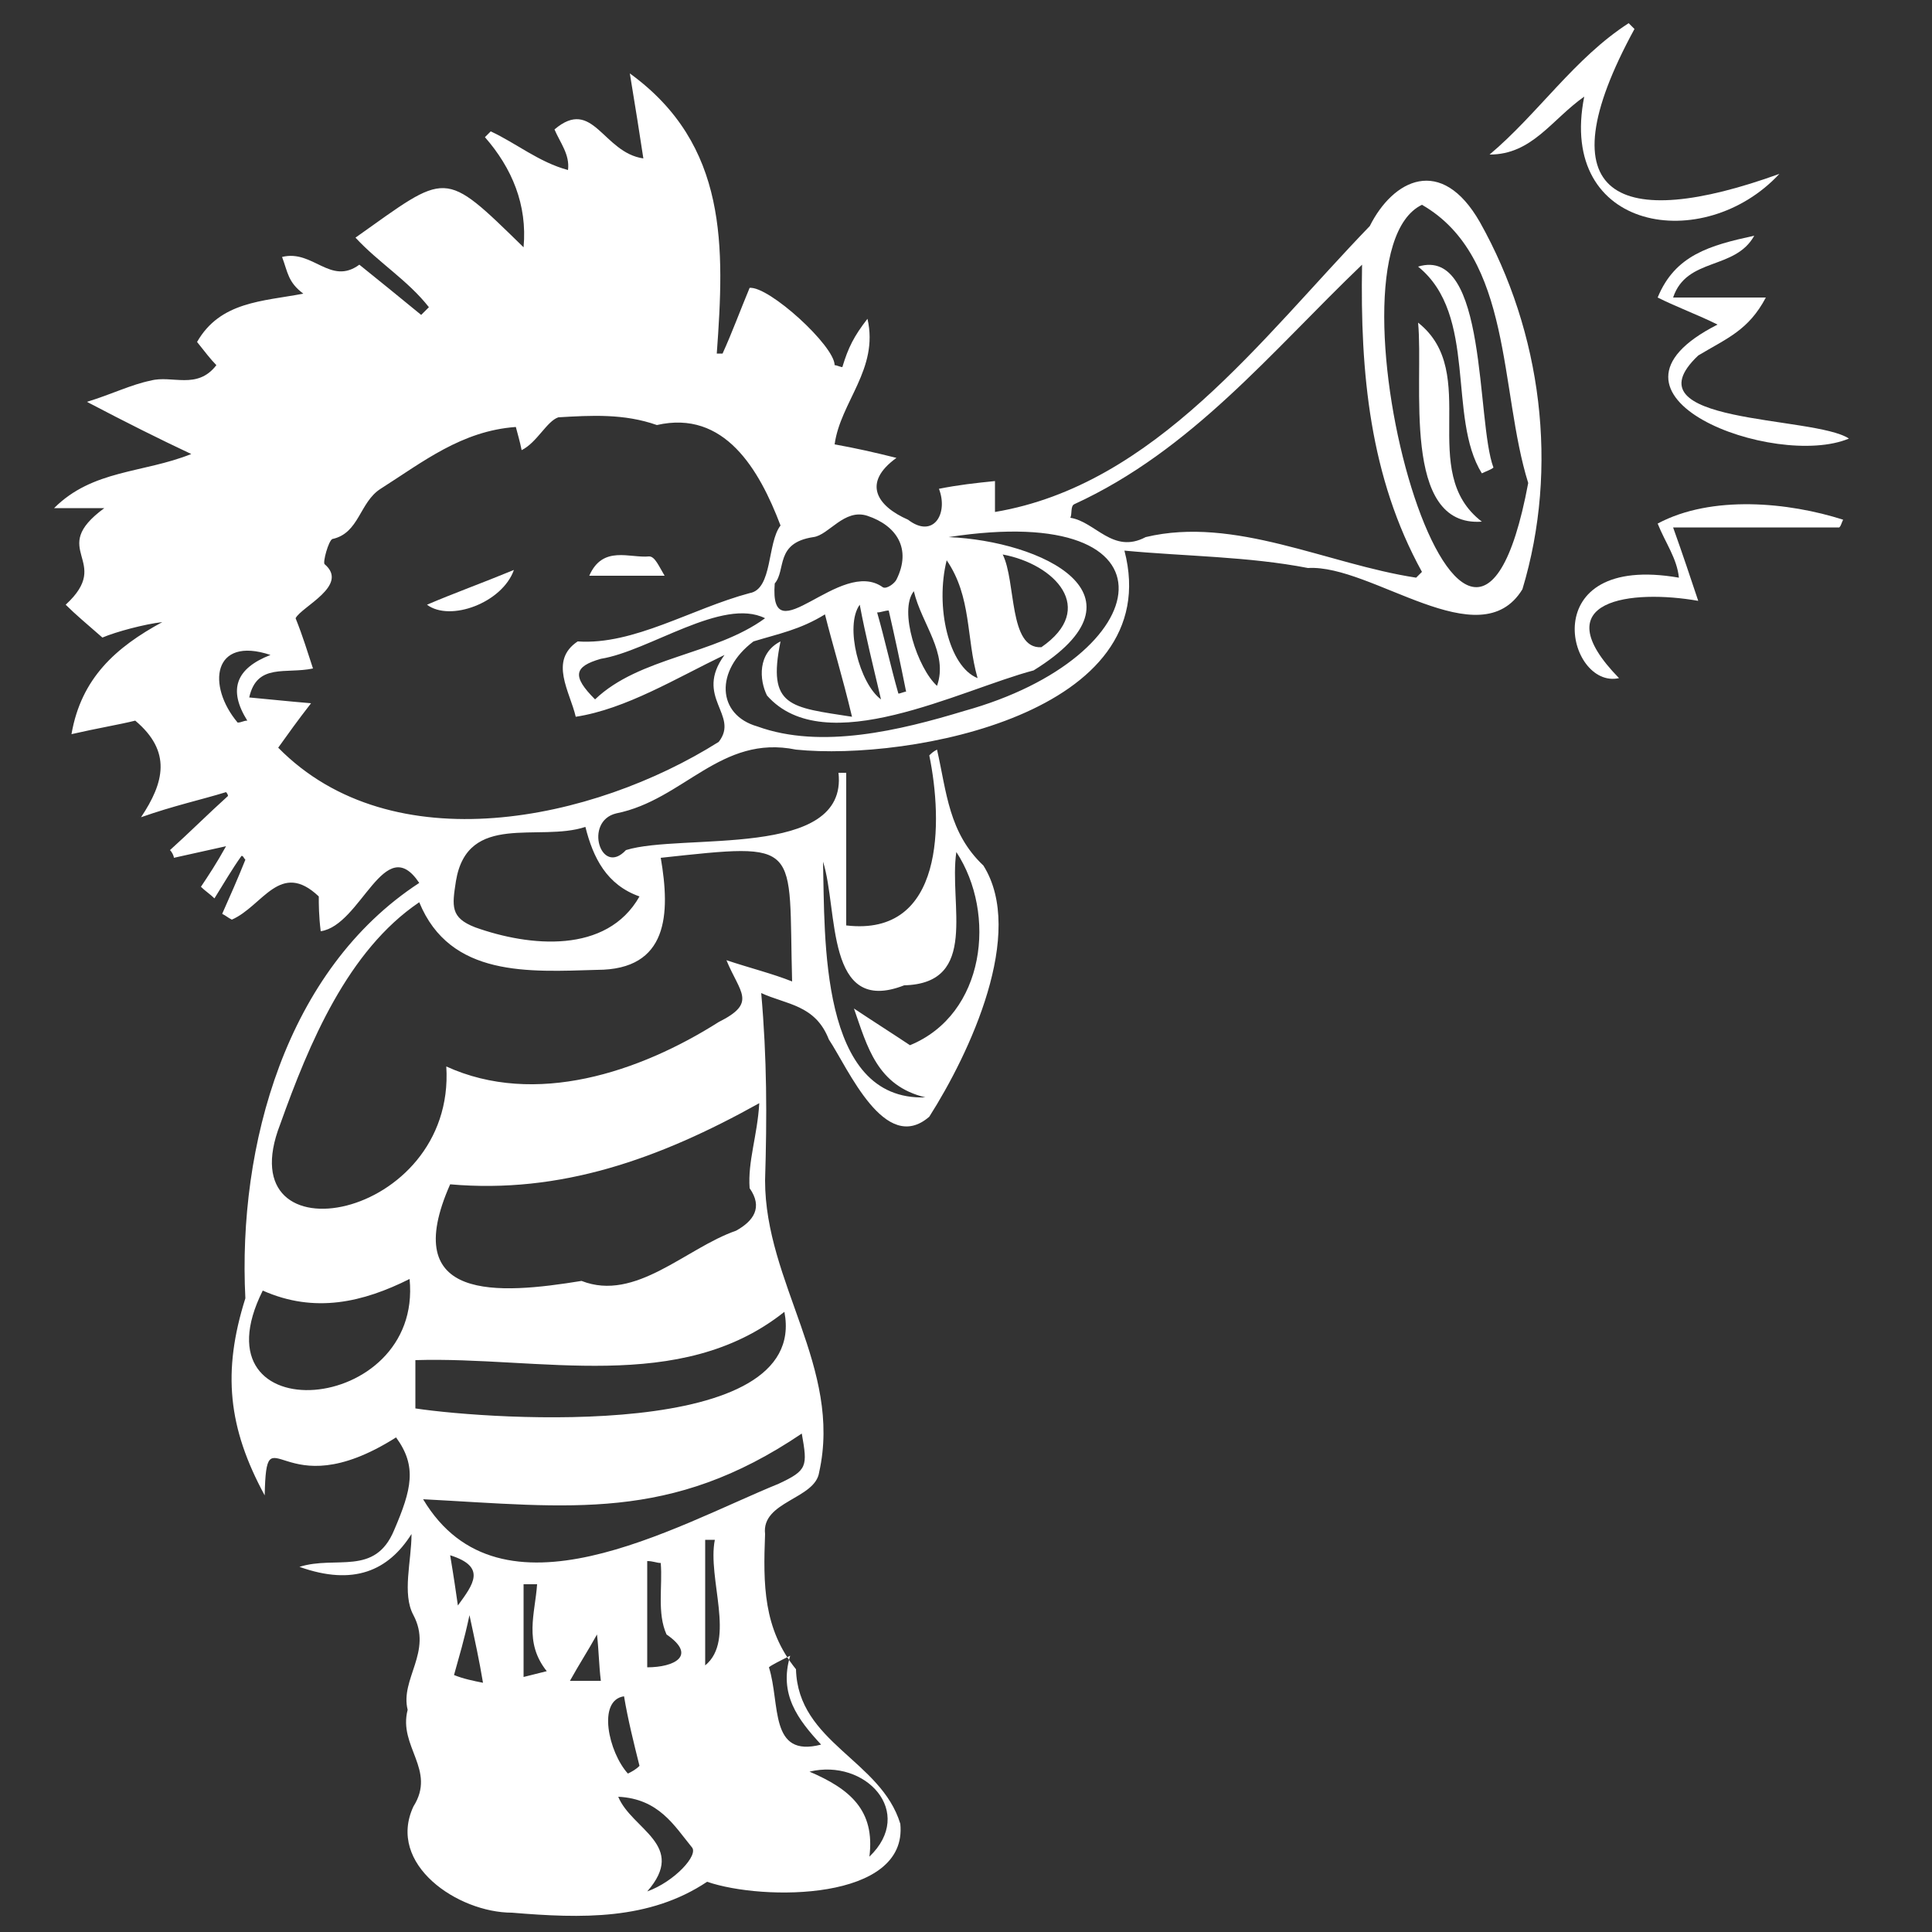 <?xml version="1.0" encoding="utf-8"?>
<!-- Generator: Adobe Illustrator 25.0.1, SVG Export Plug-In . SVG Version: 6.00 Build 0)  -->
<svg version="1.1" id="Ebene_1" xmlns="http://www.w3.org/2000/svg" xmlns:xlink="http://www.w3.org/1999/xlink" x="0px" y="0px"
	 viewBox="0 0 100 100" style="enable-background:new 0 0 100 100;" xml:space="preserve">
<rect x="0" y="0" width="100" height="100" fill="#333333" stroke="none"/>
<style type="text/css">
	.st0{fill:#FFFFFF;}
</style>
<g id="_x37_FxCQY_1_">
	<g>
		<path class="st0" d="M37.4,18.3c0.5-1.1,0.9-2.2,1.4-3.4c1-0.1,4.4,3,4.4,4c0.1,0,0.3,0.1,0.4,0.1c0.3-1,0.6-1.6,1.3-2.5
			c0.6,2.6-1.4,4.3-1.7,6.5c1.1,0.2,2,0.4,3.2,0.7c-1.8,1.3-1,2.5,0.6,3.2c1.3,1,2.1-0.3,1.6-1.6c1-0.2,1.9-0.3,2.9-0.4
			c0,0.6,0,1,0,1.6c8.3-1.4,13.8-9,19.4-14.8c1.2-2.4,3.7-3.7,5.7-0.2c3.2,5.7,4.1,12.7,2.2,19c-2.2,3.6-7.8-1.3-11.1-1.1
			c-3.1-0.6-6.3-0.6-9.5-0.9c2.2,8.4-11.1,10.9-17,10.3c-3.9-0.8-5.8,2.6-9.3,3.3c-1.7,0.4-0.8,3.3,0.5,1.9c2.9-0.9,11.5,0.5,11-4
			c0.1,0,0.3,0,0.4,0c0,2.6,0,5.3,0,7.9c5.1,0.6,5-5.4,4.3-8.8c0.1-0.1,0.2-0.2,0.4-0.3c0.5,2.2,0.6,4.3,2.4,6
			c2.2,3.5-0.7,9.7-2.8,13c-2.3,2-4.2-2.5-5.2-4c-0.7-1.8-2.2-1.8-3.5-2.4c0.3,3.4,0.3,6.4,0.2,9.7c0,5.3,4,9.7,2.8,15.1
			c-0.2,1.4-3,1.5-2.8,3.2c-0.1,2.6-0.1,4.9,1.6,7c0.1,3.8,4.4,4.7,5.4,8c0.4,4-7.1,4-10,3c-3,2-6.5,1.9-10.1,1.6
			c-2.8,0-6.5-2.5-5.1-5.5c1.2-1.9-0.8-3.1-0.3-5c-0.4-1.6,1.3-3,0.3-4.9c-0.6-1.1-0.1-2.8-0.1-4.2c-1.2,1.9-3,2.7-5.8,1.7
			c1.9-0.6,3.9,0.5,4.9-1.9c0.9-2.1,1.2-3.3,0.1-4.8c-6,3.8-6.7-1.5-6.8,3c-1.9-3.5-2.2-6.4-1-10.2c-0.4-7.9,2.1-17,9-21.5
			c-1.8-2.7-3,2.2-5.1,2.5c-0.1-0.8-0.1-1.4-0.1-1.8c-2-1.9-2.9,0.5-4.5,1.2c-0.2-0.1-0.3-0.2-0.5-0.3c0.4-0.9,0.8-1.8,1.2-2.8
			c-0.1-0.1-0.1-0.2-0.2-0.2c-0.5,0.7-0.9,1.4-1.4,2.2c-0.2-0.2-0.5-0.4-0.7-0.6c0.4-0.6,0.8-1.2,1.3-2.1C10.8,44,9.9,44.2,9,44.4
			C9,44.3,8.9,44.1,8.8,44c1-0.9,2-1.9,3-2.8c0-0.1-0.1-0.2-0.1-0.2c-1.3,0.4-2.7,0.7-4.4,1.3c1.2-1.8,1.6-3.4-0.3-5
			c-0.8,0.2-2,0.4-3.3,0.7c0.5-2.9,2.3-4.5,4.7-5.8c-0.9,0.1-2.4,0.5-3.1,0.8c-0.8-0.7-1.4-1.2-1.9-1.7c2.5-2.3-1-2.8,2-5
			c-1,0-1.8,0-2.6,0c2-2,4.6-1.8,7.1-2.8c-1.7-0.8-3.3-1.6-5.4-2.7c1.3-0.4,2.3-0.9,3.3-1.1c1.1-0.3,2.4,0.5,3.4-0.8
			c-0.3-0.3-0.6-0.7-1-1.2c1.2-2.1,3.4-2.1,5.5-2.5c-0.8-0.6-0.8-1.1-1.1-1.9c1.6-0.4,2.5,1.5,4,0.4c1,0.8,2.1,1.7,3.2,2.6
			c0.1-0.1,0.3-0.3,0.4-0.4c-1.1-1.4-2.6-2.3-3.8-3.6c4.8-3.4,4.5-3.6,8.7,0.5c0.2-2.2-0.6-4.1-2-5.7c0.1-0.1,0.2-0.2,0.3-0.3
			c1.3,0.6,2.5,1.6,4,2c0.1-0.8-0.4-1.4-0.7-2.1c2-1.7,2.5,1.2,4.6,1.5c-0.2-1.3-0.4-2.6-0.7-4.4c5.1,3.7,4.9,9,4.5,14.5
			C37.1,18.3,37.2,18.3,37.4,18.3z M40.4,27.2c-1.1-2.9-2.9-6-6.4-5.2c-1.7-0.6-3.4-0.5-5.1-0.4c-0.6,0.2-1.1,1.3-1.9,1.7
			c-0.1-0.5-0.2-0.8-0.3-1.2c-2.8,0.2-4.8,1.8-7,3.2c-1.1,0.7-1.1,2.3-2.5,2.6c-0.2,0.1-0.5,1.2-0.4,1.3c1.3,1.1-1.2,2.2-1.5,2.8
			c0.4,1,0.6,1.7,0.9,2.6c-1.4,0.3-2.9-0.3-3.3,1.5c1.1,0.1,2,0.2,3.2,0.3c-0.7,0.9-1.2,1.6-1.7,2.3c5.9,6,16.3,3.8,22.8-0.3
			c1.1-1.4-1.3-2.3,0.3-4.5c-2.5,1.2-5.1,2.8-7.7,3.2c-0.3-1.3-1.4-2.9,0.1-3.9c2.9,0.2,5.9-1.7,8.9-2.5
			C40,30.5,39.7,28.1,40.4,27.2z M23.1,55.2c4.6,2.1,10,0.3,14.1-2.3c2-1,1.1-1.5,0.4-3.2c1.2,0.4,2.4,0.7,3.4,1.1
			c-0.2-7.2,0.6-7.2-6.8-6.4c0.5,2.9,0.4,5.8-3.3,5.8c-3.5,0.1-7.6,0.4-9.2-3.5c-3.7,2.5-5.7,7.3-7.2,11.5
			C11.7,65.4,23.6,63.2,23.1,55.2z M73.3,29.9c0.1-0.1,0.2-0.2,0.3-0.3c-2.7-4.9-3.2-10.3-3.1-15.9c-4.7,4.5-8.8,9.6-14.9,12.4
			c-0.2,0.1-0.1,0.5-0.2,0.7c1.3,0.2,2.2,1.9,3.9,1C63.9,26.7,68.7,29.2,73.3,29.9z M23.3,61.3c-2.7,6.1,2.5,5.7,6.8,5
			c2.8,1.1,5.4-1.7,8-2.6c0.9-0.5,1.4-1.2,0.7-2.2c-0.1-1.4,0.4-2.7,0.5-4.4C34.1,60,29,61.8,23.3,61.3z M79.1,25
			c-1.5-4.8-0.8-11.7-5.5-14.4C68,13.3,75.9,42.1,79.1,25z M40.6,67.9c-5.4,4.3-12.7,2.3-19.1,2.5c0,0.5,0,1.4,0,2.5
			C25.5,73.5,41.9,74.6,40.6,67.9z M21.9,77.6c4,6.7,13,1.4,18.4-0.8c1.5-0.7,1.5-0.9,1.2-2.6C34.7,78.8,29.5,78,21.9,77.6z
			 M49.1,27.8c4.8,0.2,10.7,3,4.4,6.9c-3.8,1-10.8,4.7-13.8,1.3c-0.4-0.8-0.5-2.2,0.7-2.8c-0.7,3.4,0.5,3.4,3.7,3.9
			c-0.5-2.1-1-3.7-1.4-5.3c-1.3,0.8-2.4,1-3.7,1.4c-2,1.5-1.9,3.8,0.2,4.4c3.3,1.2,7.4,0.2,10.7-0.8C60,34,61.4,25.9,49.1,27.8z
			 M30.3,42.8c-2.4,0.8-6.1-0.8-6.7,2.8c-0.2,1.3-0.3,1.9,1,2.4c2.8,1,6.8,1.4,8.5-1.6C31.4,45.8,30.7,44.4,30.3,42.8z M21.2,66.2
			c-2.4,1.2-4.9,1.8-7.6,0.6C9.9,74.2,21.9,73.3,21.2,66.2z M44.2,52.2c0.9,0.6,2,1.3,2.9,1.9c3.9-1.6,4.5-6.8,2.4-10
			c-0.4,2.7,1.2,6.8-2.7,6.9c-4.1,1.6-3.4-3.9-4.2-6.4c0.1,3.9-0.2,12.4,5.3,12.2C45.4,56.2,44.9,54.2,44.2,52.2z M40.1,30.2
			c-0.3,3.8,3.4-1.4,5.6,0.2c0.2,0.1,0.6-0.2,0.7-0.4c0.8-1.6,0-2.8-1.5-3.3c-1.2-0.4-2,1-2.8,1.1C40.1,28.1,40.7,29.5,40.1,30.2z
			 M30.8,36.2c2.3-2.2,6.2-2.3,8.8-4.2c-2.2-1.1-6,1.7-8.5,2.1C29.7,34.5,29.6,35,30.8,36.2z M51.9,28.7c0.7,1.4,0.3,4.9,2,4.8
			C56.8,31.5,54.6,29.2,51.9,28.7z M32,93c0.7,1.7,3.6,2.5,1.5,4.9c1.4-0.5,2.7-1.9,2.3-2.3C34.9,94.5,34.1,93.1,32,93z M50.6,35.1
			C50,33,50.3,30.9,49,29C48.4,31.4,49.1,34.5,50.6,35.1z M34.2,80.9c-0.2,0-0.4-0.1-0.7-0.1c0,1.7,0,3.4,0,5.5c1.4,0,2.6-0.6,1-1.7
			C34,83.5,34.3,82.1,34.2,80.9z M41.9,91.7c2.1,0.9,3.4,2,3.1,4.4C47.4,93.8,44.8,91,41.9,91.7z M42.5,90.3
			c-1.2-1.3-2.2-2.6-1.6-4.6c-0.6,0.3-1,0.5-1.1,0.6C40.4,88.2,39.8,91,42.5,90.3z M32.5,91.8c0.2-0.1,0.4-0.2,0.6-0.4
			c-0.3-1.2-0.6-2.4-0.8-3.6C30.9,88,31.5,90.7,32.5,91.8z M37,79.7c-0.2,0-0.3,0-0.5,0c0,2.1,0,4.3,0,6.5
			C38.1,84.9,36.6,81.7,37,79.7z M12.3,37.4c0.2,0,0.3-0.1,0.5-0.1c-1-1.6-0.6-2.7,1.2-3.4C11,32.9,10.7,35.5,12.3,37.4z M47.3,30.6
			c-0.8,1,0.2,4,1.2,4.9C49.1,33.8,47.7,32.3,47.3,30.6z M44.5,31.3c-0.8,1.1,0,4.1,1.1,4.9C45.2,34.5,44.8,32.9,44.5,31.3z
			 M25,87.1c-0.2-1.2-0.4-2.1-0.7-3.5c-0.3,1.4-0.5,2-0.8,3.1C24,86.9,24.5,87,25,87.1z M27.1,82c0,1.6,0,3.1,0,4.8
			c0.4-0.1,0.8-0.2,1.2-0.3c-1.2-1.5-0.6-3-0.5-4.5C27.5,82,27.3,82,27.1,82z M46,31.6c-0.2,0-0.4,0.1-0.6,0.1
			c0.4,1.4,0.7,2.8,1.1,4.2c0.1,0,0.3-0.1,0.4-0.1C46.6,34.3,46.3,32.9,46,31.6z M23.3,80.5c0.2,1.2,0.3,1.9,0.4,2.6
			C24.5,82,25.2,81.1,23.3,80.5z M29.5,87c0.6,0,1,0,1.6,0c-0.1-0.8-0.1-1.5-0.2-2.4C30.4,85.5,30,86.1,29.5,87z"/>
		<path class="st0" d="M82,5c-1.7,1.2-2.7,3-4.9,3c2.5-2.1,4.4-5,7.2-6.8c0.1,0.1,0.2,0.2,0.3,0.3C79.8,10.3,83.8,12,92.1,9
			C88.2,13.2,80.6,12,82,5z"/>
		<path class="st0" d="M90.8,12.2c-1,1.8-3.5,1.1-4.2,3.2c1.6,0,3,0,4.8,0c-0.9,1.7-2,2.1-3.5,3c-3.8,3.6,6,3.1,7.8,4.3
			c-3.8,1.6-14.1-2.2-6.8-5.9c-1-0.5-2.1-0.9-3.1-1.4C86.7,13.2,88.5,12.7,90.8,12.2z"/>
		<path class="st0" d="M95.2,27.3c-2.8,0-5.5,0-8.6,0c0.5,1.4,0.9,2.6,1.3,3.8c-3.4-0.6-8.1-0.1-4.1,4c-2.7,0.6-4.4-6.5,3.1-5.2
			c-0.1-1-0.7-1.8-1.1-2.8c2.8-1.5,6.8-1.1,9.6-0.2C95.3,27.1,95.3,27.2,95.2,27.3z"/>
		<path class="st0" d="M22.1,31.3c1.4-0.6,2.8-1.1,4.5-1.8C26,31.2,23.3,32.2,22.1,31.3z"/>
		<path class="st0" d="M34.4,29.8c-1.6,0-2.7,0-3.9,0c0.7-1.6,2.1-0.9,3.1-1C33.9,28.8,34.1,29.3,34.4,29.8z"/>
		<path class="st0" d="M76.7,27c-4.2,0.3-3-7.2-3.3-10.3C76.7,19.3,73.3,24.4,76.7,27z"/>
		<path class="st0" d="M76.7,24.5c-1.8-2.9-0.2-8.2-3.3-10.7c3.6-1.1,3,8,3.9,10.4C77.2,24.3,76.9,24.4,76.7,24.5z"/>
	</g>
</g>
</svg>
